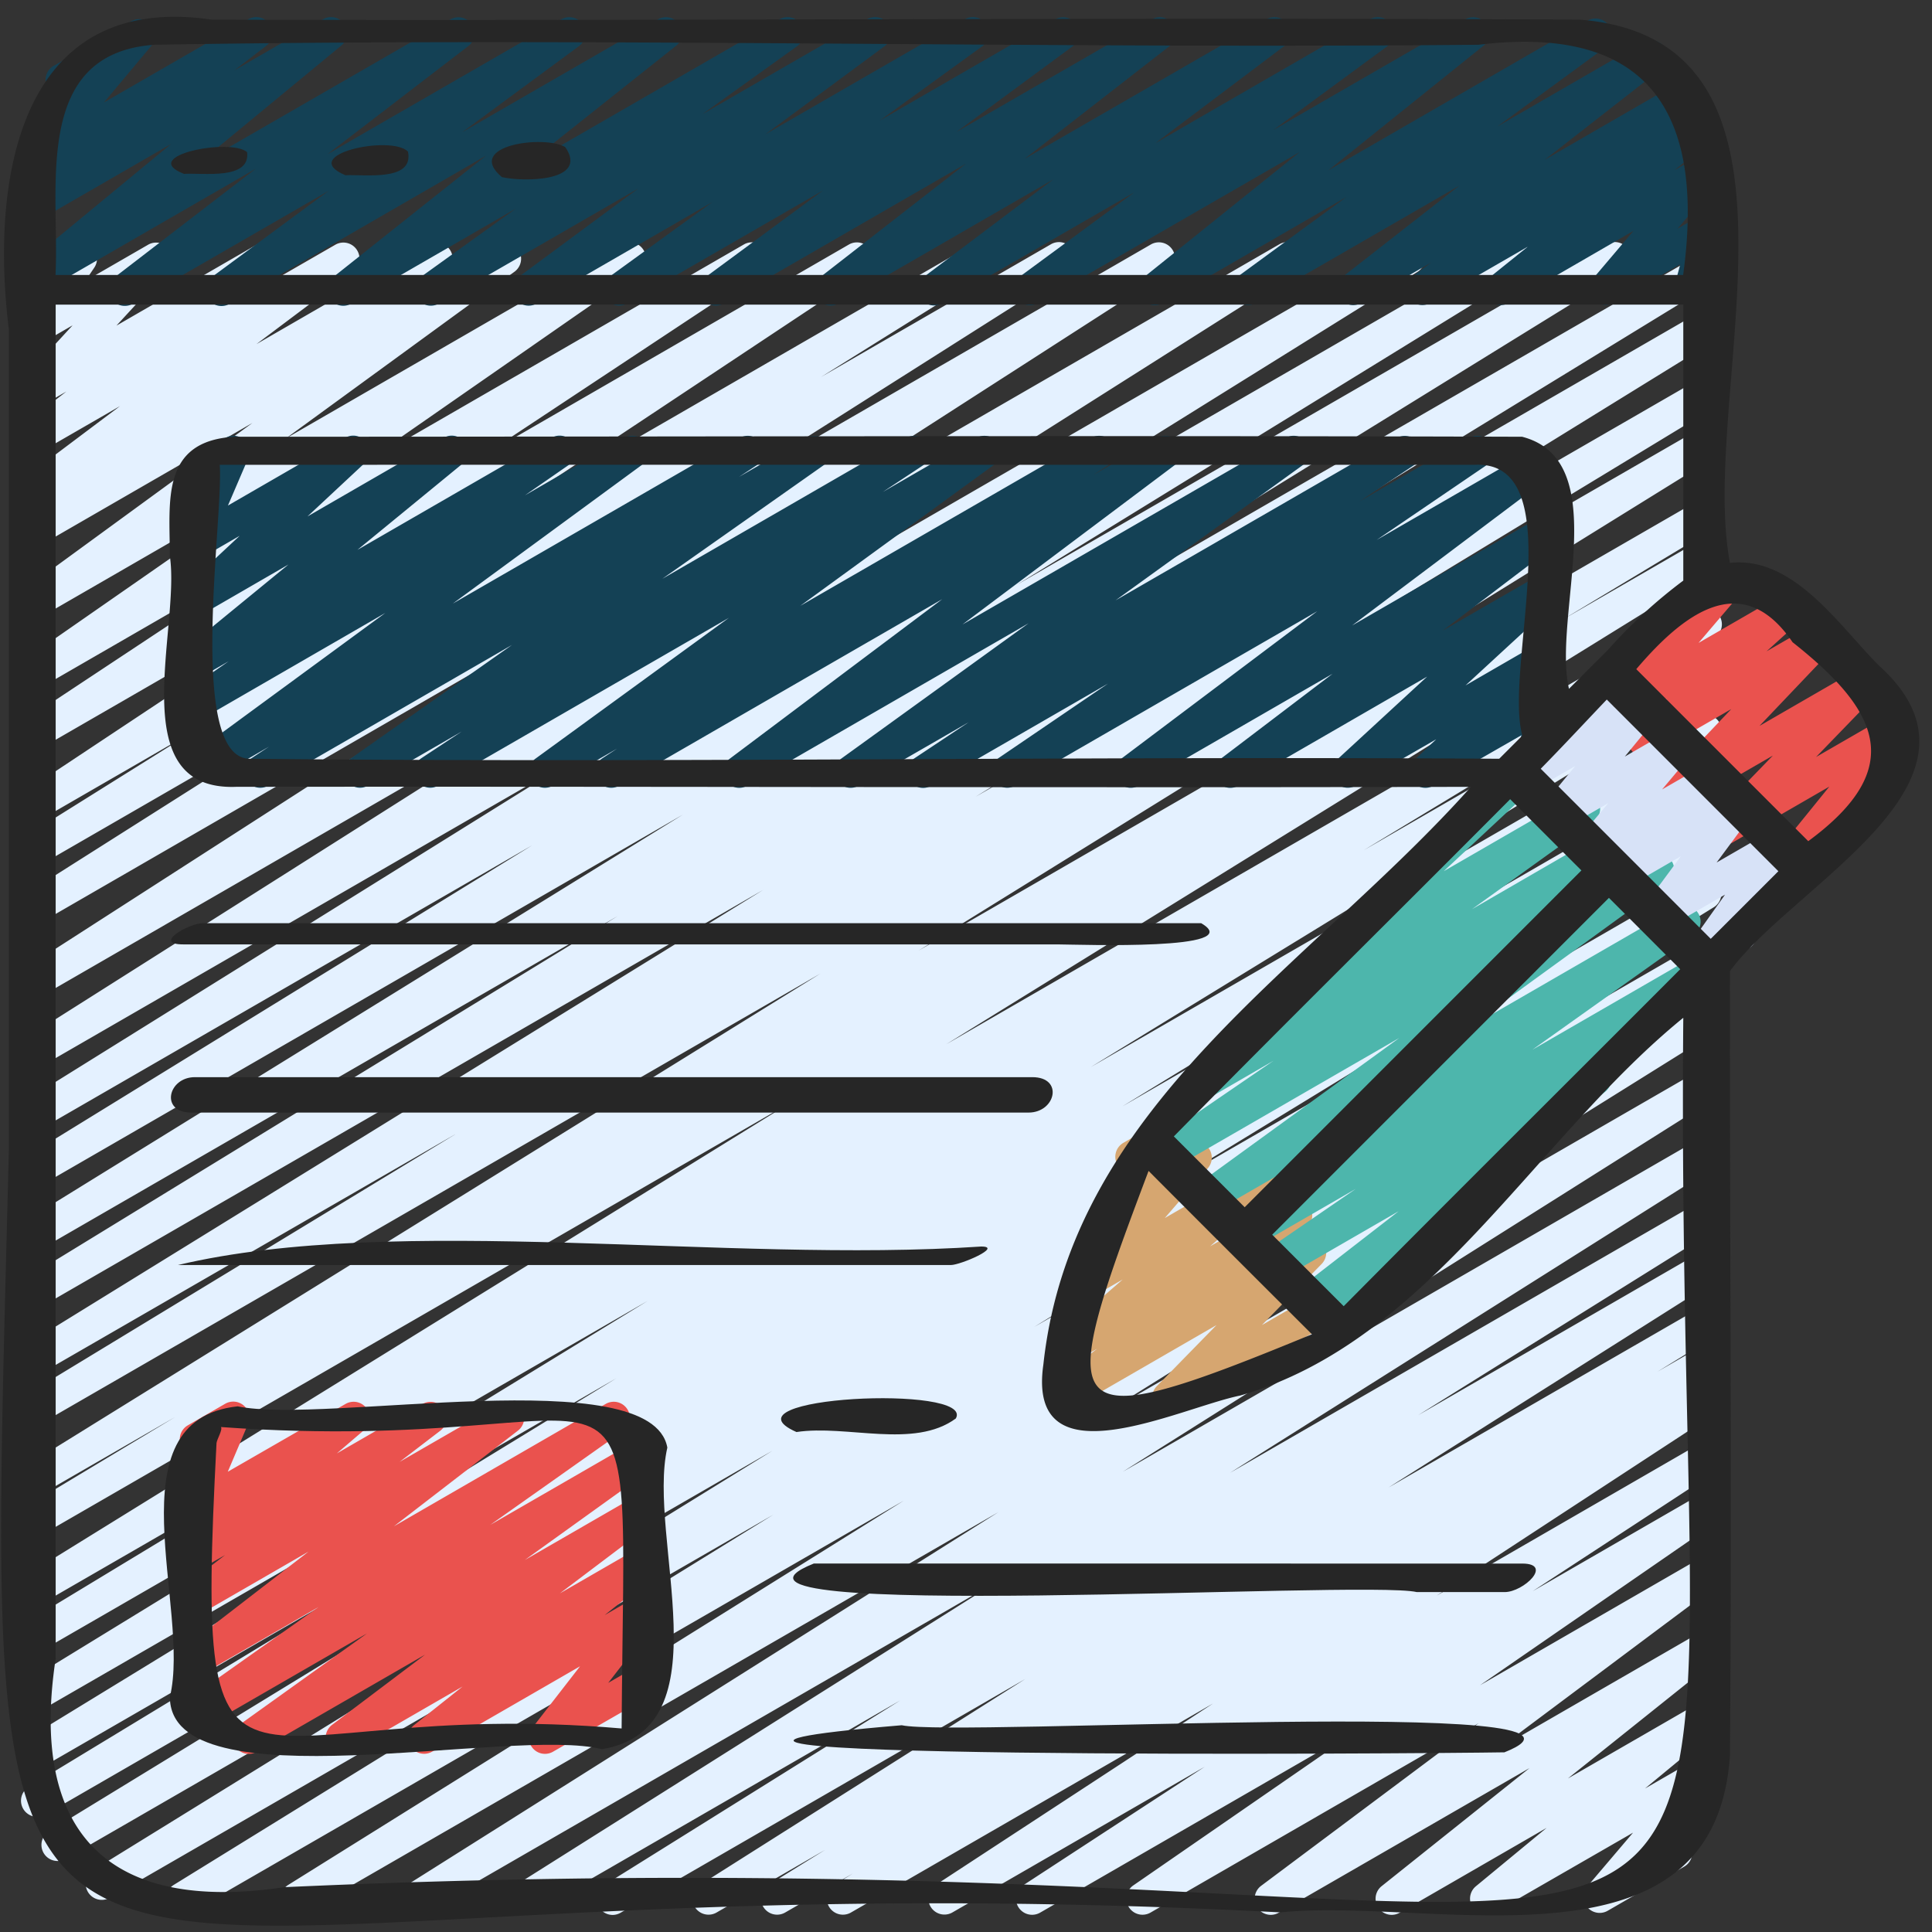 <svg xmlns="http://www.w3.org/2000/svg" xmlns:xlink="http://www.w3.org/1999/xlink" xmlns:svgjs="http://svgjs.dev/svgjs" id="Icons" height="300" viewBox="0 0 60 60" width="300"><rect x="0" y="0" width="60" height="60" fill="#333333" stroke="none"/><g transform="matrix(1,0,0,1,0,0)"><path d="m19.027 59.47a.5.5 0 0 1 -.264-.924l9.193-5.737-11.421 6.591a.5.5 0 0 1 -.516-.855l15.029-9.479-17.9 10.334a.5.5 0 0 1 -.516-.855l18.374-11.584-21.55 12.439a.5.5 0 0 1 -.515-.856l19.127-11.94-22.168 12.796a.5.5 0 0 1 -.512-.858l18.625-11.5-20.613 11.9a.5.5 0 0 1 -.512-.858l21.1-13.03-21.965 12.682a.5.5 0 0 1 -.51-.859l17.265-10.556-17.378 10.036a.5.5 0 0 1 -.51-.86l12.588-7.638-12.198 7.041a.5.5 0 0 1 -.51-.859l18.377-11.241-17.868 10.312a.5.5 0 0 1 -.511-.859l19.347-11.853-18.836 10.872a.5.5 0 0 1 -.508-.86l10.891-6.595-10.383 5.995a.5.5 0 0 1 -.512-.858l23.845-14.748-23.334 13.472a.5.5 0 0 1 -.507-.862l4.665-2.807-4.158 2.4a.5.5 0 0 1 -.513-.857l24.713-15.316-24.2 13.971a.5.5 0 0 1 -.509-.86l13.406-8.142-12.9 7.446a.5.5 0 0 1 -.512-.858l22.937-14.155-22.423 12.946a.5.5 0 0 1 -.51-.859l18.416-11.275-17.907 10.338a.5.5 0 0 1 -.512-.858l20.442-12.63-19.93 11.511a.5.5 0 0 1 -.511-.859l15.762-9.7-15.251 8.804a.5.5 0 0 1 -.514-.856l17.238-10.734-16.725 9.655a.5.5 0 0 1 -.517-.855l18.305-11.592-17.788 10.27a.5.5 0 0 1 -.52-.854l17.41-11.2-16.891 9.756a.5.5 0 0 1 -.517-.855l11.377-7.21-10.86 6.27a.5.5 0 0 1 -.514-.857l5.2-3.253-4.686 2.707a.5.5 0 0 1 -.526-.848l12.252-8.131-11.727 6.768a.5.5 0 0 1 -.526-.85l8.679-5.744-8.153 4.707a.5.5 0 0 1 -.535-.844l8.772-6.1-8.237 4.755a.5.5 0 0 1 -.544-.837l7.11-5.189-6.567 3.791a.5.5 0 0 1 -.53-.847l.758-.509-.224.129a.5.5 0 0 1 -.549-.833l3-2.254-2.455 1.416a.5.5 0 0 1 -.555-.828l1.344-1.041-.79.456a.5.5 0 0 1 -.617-.772l1.6-1.739-.987.569a.5.5 0 0 1 -.66-.713l.531-.785a.5.5 0 0 1 -.059-.9l1.184-.675a.5.5 0 0 1 .664.713l-.28.414 1.953-1.127a.5.5 0 0 1 .617.772l-1.6 1.74 4.349-2.512a.5.5 0 0 1 .555.828l-1.341 1.035 3.234-1.863a.5.5 0 0 1 .55.833l-3 2.254 5.345-3.087a.5.5 0 0 1 .53.847l-.763.515 2.36-1.362a.5.5 0 0 1 .544.837l-7.107 5.182 10.435-6.025a.5.5 0 0 1 .535.844l-8.774 6.1 12.031-6.945a.5.5 0 0 1 .526.85l-8.683 5.747 11.427-6.6a.5.5 0 0 1 .526.849l-12.241 8.128 15.545-8.975a.5.5 0 0 1 .515.857l-5.215 3.258 7.129-4.116a.5.5 0 0 1 .517.856l-11.378 7.213 13.975-8.069a.5.5 0 0 1 .521.853l-17.41 11.2 20.871-12.054a.5.5 0 0 1 .517.856l-18.309 11.6 21.567-12.457a.5.5 0 0 1 .515.858l-17.224 10.723 20.059-11.581a.5.5 0 0 1 .511.859l-15.779 9.711 18.31-10.571a.5.5 0 0 1 .512.859l-20.441 12.625 22.351-12.9a.5.5 0 0 1 .511.859l-18.407 11.269 18.302-10.571a.5.5 0 0 1 .512.858l-22.932 14.156 22.42-12.943a.5.5 0 0 1 .509.861l-13.417 8.144 12.908-7.452a.5.5 0 0 1 .513.858l-24.707 15.312 24.194-13.968a.5.5 0 0 1 .508.861l-4.684 2.819 4.176-2.411a.5.5 0 0 1 .512.858l-23.845 14.748 23.333-13.472a.5.5 0 0 1 .509.861l-10.878 6.586 10.369-5.987a.5.5 0 0 1 .511.86l-19.356 11.861 18.845-10.88a.5.5 0 0 1 .51.86l-18.376 11.241 17.866-10.315a.5.5 0 0 1 .509.861l-12.574 7.629 12.065-6.965a.5.5 0 0 1 .51.86l-17.269 10.557 16.759-9.675a.5.5 0 0 1 .512.858l-21.11 13.037 20.6-11.892a.5.5 0 0 1 .512.859l-18.624 11.5 18.11-10.454a.5.5 0 0 1 .514.856l-19.134 11.942 18.62-10.747a.5.5 0 0 1 .516.855l-18.365 11.58 17.849-10.306a.5.5 0 0 1 .516.856l-15.036 9.484 14.52-8.383a.5.5 0 0 1 .514.857l-9.19 5.735 8.676-5.009a.5.5 0 0 1 .517.856l-10.115 6.4 9.6-5.54a.5.5 0 0 1 .513.858l-1.763 1.086 1.248-.72a.5.5 0 0 1 .513.857l-.574.357.061-.035a.5.5 0 0 1 .523.851l-8.628 5.645 8.1-4.679a.5.5 0 0 1 .523.851l-5.638 3.688 5.12-2.955a.5.5 0 0 1 .534.844l-7.291 5.033 6.757-3.9a.5.5 0 0 1 .55.833l-6.758 5.053 6.208-3.584a.5.5 0 0 1 .562.824l-4.589 3.669 4.027-2.324a.5.5 0 0 1 .568.819l-2.2 1.816 1.63-.94a.5.5 0 0 1 .631.756l-1.444 1.7a.5.5 0 0 1 .4.91l-2.376 1.371a.5.5 0 0 1 -.631-.757l1.418-1.668-4.316 2.485a.5.5 0 0 1 -.568-.818l2.2-1.816-4.562 2.634a.5.5 0 0 1 -.563-.823l4.593-3.667-7.786 4.49a.5.5 0 0 1 -.55-.833l6.759-5.054-10.198 5.887a.5.5 0 0 1 -.535-.843l7.292-5.035-10.182 5.878a.5.5 0 0 1 -.524-.851l5.636-3.679-7.847 4.53a.5.5 0 0 1 -.523-.85l8.631-5.647-11.254 6.497a.5.5 0 0 1 -.514-.857l.583-.362-2.113 1.219a.5.5 0 0 1 -.514-.857l1.766-1.095-3.382 1.952a.5.5 0 0 1 -.517-.855l10.109-6.4-12.56 7.255a.5.5 0 0 1 -.25.07z" fill="#e4f1ff" fill-opacity="1" data-original-color="#e4f1ffff" stroke="none" stroke-opacity="1"></path><path d="m3.879 9.5a.5.5 0 0 1 -.305-.9l4.372-3.363-6.666 3.849a.5.5 0 0 1 -.568-.818l4.606-3.8-4.038 2.332a.5.5 0 0 1 -.555-.829l.983-.758-.428.247a.5.5 0 0 1 -.634-.753l1.49-1.779a.5.5 0 0 1 -.439-.9l2.376-1.367a.5.5 0 0 1 .634.754l-1.479 1.767 4.477-2.582a.5.5 0 0 1 .556.829l-.986.759 2.751-1.588a.5.5 0 0 1 .569.819l-4.607 3.8 8-4.616a.5.5 0 0 1 .555.829l-4.376 3.359 7.264-4.191a.5.5 0 0 1 .547.835l-3.626 2.673 6.081-3.508a.5.5 0 0 1 .561.824l-4.741 3.766 7.955-4.59a.5.5 0 0 1 .542.839l-2.938 2.108 5.111-2.947a.5.5 0 0 1 .548.835l-3.7 2.735 6.189-3.57a.5.5 0 0 1 .544.838l-3.187 2.31 5.454-3.148a.5.5 0 0 1 .546.835l-3.617 2.665 6.071-3.5a.5.5 0 0 1 .557.827l-4.507 3.506 7.51-4.333a.5.5 0 0 1 .551.832l-4 3.014 6.657-3.846a.5.5 0 0 1 .546.836l-3.544 2.605 5.965-3.441a.5.5 0 0 1 .563.822l-4.817 3.868 8.054-4.65a.5.5 0 0 1 .545.836l-3.351 2.454 4.523-2.612a.5.5 0 0 1 .558.827l-3.61 2.819 4.194-2.422a.5.5 0 0 1 .544.838l-.585.426.46-.266a.5.5 0 0 1 .563.823l-1.153.927.729-.421a.5.5 0 0 1 .631.756l-1.254 1.475.632-.365a.5.5 0 0 1 .555.036.5.5 0 0 1 .178.527l-.252.935a.5.5 0 0 1 .031.883l-.5.287a.5.5 0 0 1 -.732-.563l.171-.633-2.071 1.193a.5.5 0 0 1 -.632-.757l1.25-1.474-3.867 2.238a.5.5 0 0 1 -.563-.823l1.153-.927-3.033 1.751a.5.5 0 0 1 -.544-.837l.582-.424-2.187 1.263a.5.5 0 0 1 -.557-.827l3.61-2.82-6.319 3.648a.5.5 0 0 1 -.545-.836l3.352-2.455-5.7 3.293a.5.5 0 0 1 -.563-.823l4.817-3.869-8.134 4.694a.5.5 0 0 1 -.545-.836l3.542-2.607-5.966 3.445a.5.5 0 0 1 -.551-.833l4-3.013-6.66 3.848a.5.5 0 0 1 -.558-.828l4.506-3.509-7.513 4.339a.5.5 0 0 1 -.547-.836l3.619-2.669-6.075 3.506a.5.5 0 0 1 -.544-.838l3.186-2.31-5.455 3.15a.5.5 0 0 1 -.548-.835l3.7-2.736-6.192 3.573a.5.5 0 0 1 -.542-.839l2.935-2.111-5.111 2.952a.5.5 0 0 1 -.561-.825l4.742-3.769-7.96 4.6a.5.5 0 0 1 -.547-.836l3.625-2.675-6.083 3.509a.5.5 0 0 1 -.25.068z" fill="#144155" fill-opacity="1" data-original-color="#3c3cbfff" stroke="none" stroke-opacity="1"></path><path d="m28.668 24.47a.5.5 0 0 1 -.276-.916l1.692-1.125-3.419 1.971a.5.5 0 0 1 -.543-.838l5.822-4.206-8.737 5.044a.5.5 0 0 1 -.55-.833l6.605-4.959-10.032 5.792a.5.5 0 0 1 -.524-.851l.458-.3-1.994 1.151a.5.5 0 0 1 -.544-.837l6.012-4.377-9.032 5.214a.5.5 0 0 1 -.525-.85l1.258-.832-2.913 1.682a.5.5 0 0 1 -.538-.841l5.012-3.529-7.57 4.37a.5.5 0 0 1 -.524-.851l.55-.362-1.718.993a.5.5 0 0 1 -.546-.836l5.874-4.308-5.686 3.286a.5.5 0 0 1 -.535-.844l1.355-.941-.824.475a.5.5 0 0 1 -.566-.82l3.249-2.661-2.679 1.549a.5.5 0 0 1 -.592-.8l1.755-1.64-1.163.672a.5.5 0 0 1 -.71-.63l.639-1.5a.5.5 0 0 1 -.376-.917l1.167-.665a.5.5 0 0 1 .71.629l-.631 1.471 3.635-2.1a.5.5 0 0 1 .592.8l-1.755 1.637 4.226-2.44a.5.5 0 0 1 .567.82l-3.244 2.66 6.027-3.48a.5.5 0 0 1 .535.844l-1.36.942 3.09-1.783a.5.5 0 0 1 .546.836l-5.876 4.309 8.912-5.145a.5.5 0 0 1 .524.851l-.547.359 2.1-1.21a.5.5 0 0 1 .538.841l-5.02 3.534 7.575-4.375a.5.5 0 0 1 .525.85l-1.252.828 2.906-1.678a.5.5 0 0 1 .544.837l-6.012 4.377 9.032-5.214a.5.5 0 0 1 .524.851l-.458.3 1.994-1.151a.5.5 0 0 1 .55.833l-6.606 4.96 10.034-5.793a.5.5 0 0 1 .543.838l-5.822 4.206 8.737-5.044a.5.5 0 0 1 .526.849l-1.692 1.125 3.419-1.974a.5.5 0 0 1 .531.846l-3.414 2.323 4.781-2.761a.5.5 0 0 1 .551.833l-6.094 4.584 5.735-3.311a.5.5 0 0 1 .552.831l-3.478 2.643 2.931-1.688a.5.5 0 0 1 .589.8l-2.807 2.586 2.225-1.286a.5.5 0 0 1 .595.8l-.68.646.09-.052a.5.5 0 0 1 .547.031.5.5 0 0 1 .19.514l-.294 1.287a.5.5 0 0 1 .246.214.5.5 0 0 1 -.183.683l-.5.288a.5.5 0 0 1 -.737-.545l.236-1.032-2.73 1.566a.5.5 0 0 1 -.595-.795l.679-.646-2.5 1.441a.5.5 0 0 1 -.588-.8l2.807-2.587-5.863 3.387a.5.5 0 0 1 -.553-.831l3.479-2.644-6.02 3.475a.5.5 0 0 1 -.551-.832l6.094-4.585-9.382 5.417a.5.5 0 0 1 -.531-.846l3.419-2.326-5.495 3.172a.494.494 0 0 1 -.25.07z" fill="#144155" fill-opacity="1" data-original-color="#6671ffff" stroke="none" stroke-opacity="1"></path><path d="m7.729 54.47a.494.494 0 0 1 -.419-.23.5.5 0 0 1 .128-.677l3.962-2.837-5.09 2.938a.5.5 0 0 1 -.539-.841l4.123-2.915-3.614 2.085a.5.5 0 0 1 -.555-.828l3.856-2.978-3.3 1.905a.5.5 0 0 1 -.553-.829l1.262-.969-.71.406a.5.5 0 0 1 -.575-.812l.846-.725-.271.156a.5.5 0 0 1 -.71-.628l.641-1.51a.507.507 0 0 1 -.561-.234.5.5 0 0 1 .183-.682l1.161-.67a.5.5 0 0 1 .71.628l-.63 1.483 3.658-2.106a.5.5 0 0 1 .576.812l-.847.725 2.663-1.537a.5.5 0 0 1 .554.829l-1.268.971 3.121-1.8a.5.5 0 0 1 .556.828l-3.853 2.972 6.577-3.8a.5.5 0 0 1 .539.841l-4.122 2.914 4.492-2.592a.5.5 0 0 1 .541.838l-3.961 2.846 3.425-1.976a.5.5 0 0 1 .667.156.5.5 0 0 1 -.116.676l-2.889 2.181 2.338-1.349a.5.5 0 0 1 .663.151.5.5 0 0 1 -.1.673l-1.51 1.2.95-.549a.5.5 0 0 1 .645.74l-1.484 1.913.839-.484a.5.5 0 0 1 .5.866l-3.052 1.755a.5.5 0 0 1 -.646-.739l1.484-1.913-4.595 2.652a.5.5 0 0 1 -.561-.824l1.509-1.2-3.505 2.024a.5.5 0 0 1 -.551-.832l2.89-2.181-5.222 3.013a.493.493 0 0 1 -.25.07z" fill="#ea524e" fill-opacity="1" data-original-color="#ea524eff" stroke="none" stroke-opacity="1"></path><path d="m55.6 27.219a.5.5 0 0 1 -.389-.815l1.6-1.975-3 1.733a.5.5 0 0 1 -.61-.781l1.857-1.916-2.912 1.681a.5.5 0 0 1 -.613-.778l2.234-2.347-2.46 1.42a.5.5 0 0 1 -.586-.8l1.046-.948-1.03.595a.5.5 0 0 1 -.63-.758l1.614-1.891a.5.5 0 0 1 -.152-.924l1.921-1.115a.5.5 0 0 1 .631.758l-1.371 1.608 2.572-1.485a.5.5 0 0 1 .586.8l-1.045.946 1.4-.808a.5.5 0 0 1 .612.778l-2.233 2.347 3.008-1.737a.5.5 0 0 1 .61.78l-1.86 1.922 2.242-1.294a.5.5 0 0 1 .638.748l-1.837 2.268a.5.5 0 0 1 .136.92l-1.732 1a.5.5 0 0 1 -.247.068z" fill="#ea524e" fill-opacity="1" data-original-color="#ea524eff" stroke="none" stroke-opacity="1"></path><path d="m36.28 43.9a.5.5 0 0 1 -.357-.849l1.857-1.9-4.451 2.571a.5.5 0 0 1 -.556-.829l1.3-1.007-.511.294a.5.5 0 0 1 -.578-.811l1.882-1.633-.76.439a.5.5 0 0 1 -.628-.76l1.339-1.55-.1.059a.5.5 0 0 1 -.658-.723l.687-.964a.449.449 0 0 1 -.042-.062.5.5 0 0 1 .183-.683l.757-.437a.5.5 0 0 1 .658.722l-.093.13.676-.389a.5.5 0 0 1 .628.759l-1.34 1.551 2.71-1.564a.5.5 0 0 1 .578.81l-1.881 1.632 2.42-1.392a.5.5 0 0 1 .556.829l-1.3 1.008 1.184-.682a.5.5 0 0 1 .607.782l-1.857 1.9 1.856-1.071a.5.5 0 1 1 .5.865l-5.01 2.893a.489.489 0 0 1 -.256.062z" fill="#d6a670" fill-opacity="1" data-original-color="#d6a670ff" stroke="none" stroke-opacity="1"></path><path d="m41.5 41.716a.5.5 0 0 1 -.337-.87l.484-.439-.726.418a.5.5 0 0 1 -.56-.825l3.075-2.384-3.638 2.1a.5.5 0 0 1 -.533-.845l2.842-1.951-3.241 1.871a.5.5 0 0 1 -.539-.84l5.023-3.567-5.642 3.257a.5.5 0 0 1 -.544-.837l6.292-4.57-7.077 4.086a.5.5 0 0 1 -.532-.845l3.7-2.531-2 1.158a.5.5 0 0 1 -.542-.839l4.289-3.084a.6.6 0 0 1 -.409-.2.5.5 0 0 1 .061-.663l4.859-4.532a.5.5 0 0 1 .238-.542l.949-.548a.5.5 0 0 1 .591.8l-2.746 2.562 4.106-2.371a.5.5 0 0 1 .542.839l-3.77 2.711 4.785-2.769a.5.5 0 0 1 .532.847l-3.706 2.531 3.915-2.261a.5.5 0 0 1 .544.838l-6.3 4.57 6.579-3.8a.5.5 0 0 1 .539.841l-5.014 3.568 5.131-2.963a.5.5 0 0 1 .533.845l-3.691 2.534a.5.5 0 0 1 .283.894l-4.237 3.285a.5.5 0 0 1 .141.83l-2.9 2.633a.5.5 0 0 1 -.246.5l-.861.5a.493.493 0 0 1 -.242.058z" fill="#4DB6AC" fill-opacity="1" data-original-color="#f2c444ff" stroke="none" stroke-opacity="1"></path><path d="m52.8 30.237a.5.5 0 0 1 -.408-.789l1.18-1.664-1.849 1.068a.5.5 0 0 1 -.652-.731l1.129-1.529-1.742 1.008a.5.5 0 0 1 -.6-.787l.315-.313-.519.3a.5.5 0 0 1 -.632-.755l.927-1.105-1.37.792a.5.5 0 0 1 -.637-.75l.979-1.192-1.453.838a.5.5 0 0 1 -.609-.782l2-2.049a.5.5 0 0 1 .223-.593l.867-.5a.5.5 0 0 1 .609.782l-.456.468.7-.4a.5.5 0 0 1 .637.75l-.979 1.192 1.453-.839a.5.5 0 0 1 .633.755l-.929 1.106 1.372-.792a.5.5 0 0 1 .6.787l-.315.313.519-.3a.5.5 0 0 1 .651.731l-1.133 1.529 1.744-1.007a.5.5 0 0 1 .658.722l-1.458 2.056a.492.492 0 0 1 .235.21.5.5 0 0 1 -.182.683l-1.257.725a.5.5 0 0 1 -.251.062z" fill="#d7e2f7" fill-opacity="1" data-original-color="#d7e2f7ff" stroke="none" stroke-opacity="1"></path><g fill="#262626"><path d="m.276 35.655c-.826 33.655-1.81 21.571 39.494 23.736 4.726-.488 13.49 2.136 13.955-4.873.063-8.119-.009-16.24 0-24.359 2.005-2.722 8.612-5.895 4.626-9.49-1.241-1.243-2.646-3.406-4.626-3.188-1.005-5.281 3.253-16.238-4.659-16.871-14.166-.076-28.329.042-42.492 0-6.021-.883-6.874 5.031-6.298 9.625zm6.549-21.219c12.941-.005 25.979 0 38.953 0 3.057-.174.915 6.321 1.5 8.409l-.719.719c-12.939-.084-25.913.13-38.831 0-1.928-.092-.786-7.454-.903-9.128zm43.075 7.289 5.329 5.331-2.1 2.1q-2.641-2.645-5.28-5.282c.681-.692 1.359-1.423 2.051-2.149zm-3 3.095q1.106 1.107 2.212 2.212l-10.457 10.46-2.2-2.2c3.455-3.515 6.97-6.976 10.445-10.472zm-11.23 11.544c1.693 1.7 3.376 3.379 5.073 5.073-7.974 3.287-8.043 2.784-5.073-5.073zm6.059 4.2-2.22-2.22 10.458-10.46 2.214 2.216c-3.481 3.491-6.981 6.963-10.452 10.466zm13.941-20.619c2.659 2.1 3.591 3.895.487 6.178q-2.671-2.67-5.341-5.342c1.41-1.655 3.264-3.176 4.854-.836zm-5.732.236-1.212 1.211c-.522-2.261 1.416-7.085-1.455-7.828-13.312-.043-26.671 0-39.991 0-2.3.132-2.006 2.011-2.006 3.706.339 2.22-1.494 7.3 2.057 7.166 12.784-.016 25.568.033 38.352 0-5.018 5.622-12.406 9.852-13.28 17.938-.535 3.735 4.216 1.353 6.112.966 5.887-1.689 9.15-7.983 13.761-11.732-.326 37.949 7.049 24.709-43.447 27-5.422.807-7.929-1.637-7.1-7.1q0-21.022 0-42.047h50.547v8.57a15.647 15.647 0 0 0 -2.338 2.15zm-45.138-18.791c13.694-.235 27.417.131 41.119 0 5.242-.636 7.051 2.057 6.353 7.149h-50.548c.137-2.639-.76-6.882 3.076-7.149z" fill="#262626" fill-opacity="1" data-original-color="#262626ff" stroke="none" stroke-opacity="1"></path><path d="m5.276 52.7c0 3.383 10.641.909 13.418 1.623 3.87-.648 1.386-6.55 2.031-9.367-.487-2.714-10.642-.711-13.344-1.281-3.955.43-1.44 6.292-2.105 9.025zm1.448-7.882c.012-.123.2-.421.137-.5 13.57.983 12.533-4.247 12.444 9.361-12.123-1.047-13.265 4.336-12.581-8.86z" fill="#262626" fill-opacity="1" data-original-color="#262626ff" stroke="none" stroke-opacity="1"></path><path d="m5.714 5.4c.581-.038 2.068.2 1.96-.674-.507-.452-3.398.115-1.96.674z" fill="#262626" fill-opacity="1" data-original-color="#262626ff" stroke="none" stroke-opacity="1"></path><path d="m10.727 5.442c.593-.032 2.136.208 1.943-.735-.531-.53-3.454.099-1.943.735z" fill="#262626" fill-opacity="1" data-original-color="#262626ff" stroke="none" stroke-opacity="1"></path><path d="m15.586 5.5c.641.153 2.715.153 1.97-.93-.635-.389-3.151-.064-1.97.93z" fill="#262626" fill-opacity="1" data-original-color="#262626ff" stroke="none" stroke-opacity="1"></path><path d="m32.842 29.329c.749.006 5.927.193 4.462-.658h-31.004c-.441 0-1.57.658-.608.658z" fill="#262626" fill-opacity="1" data-original-color="#262626ff" stroke="none" stroke-opacity="1"></path><path d="m5.942 34.552h26c.843 0 1.1-1.1.116-1.1h-26c-.843-.004-1.098 1.1-.116 1.1z" fill="#262626" fill-opacity="1" data-original-color="#262626ff" stroke="none" stroke-opacity="1"></path><path d="m29.528 39.287c.3 0 1.635-.575.944-.575-7.905.531-18.121-1.039-24.944.574z" fill="#262626" fill-opacity="1" data-original-color="#262626ff" stroke="none" stroke-opacity="1"></path><path d="m24.735 44.473c1.57-.236 3.647.535 4.949-.421.608-1.067-7.434-.677-4.949.421z" fill="#262626" fill-opacity="1" data-original-color="#262626ff" stroke="none" stroke-opacity="1"></path><path d="m25.273 48.557c-4.607 1.847 17.1.5 18.728.887h2.726c.587 0 1.522-.886.546-.886z" fill="#262626" fill-opacity="1" data-original-color="#262626ff" stroke="none" stroke-opacity="1"></path><path d="m28.005 53.579c-13.147 1.1 16.389.882 18.716.841 4.455-1.767-17.03-.469-18.716-.841z" fill="#262626" fill-opacity="1" data-original-color="#262626ff" stroke="none" stroke-opacity="1"></path></g></g></svg>